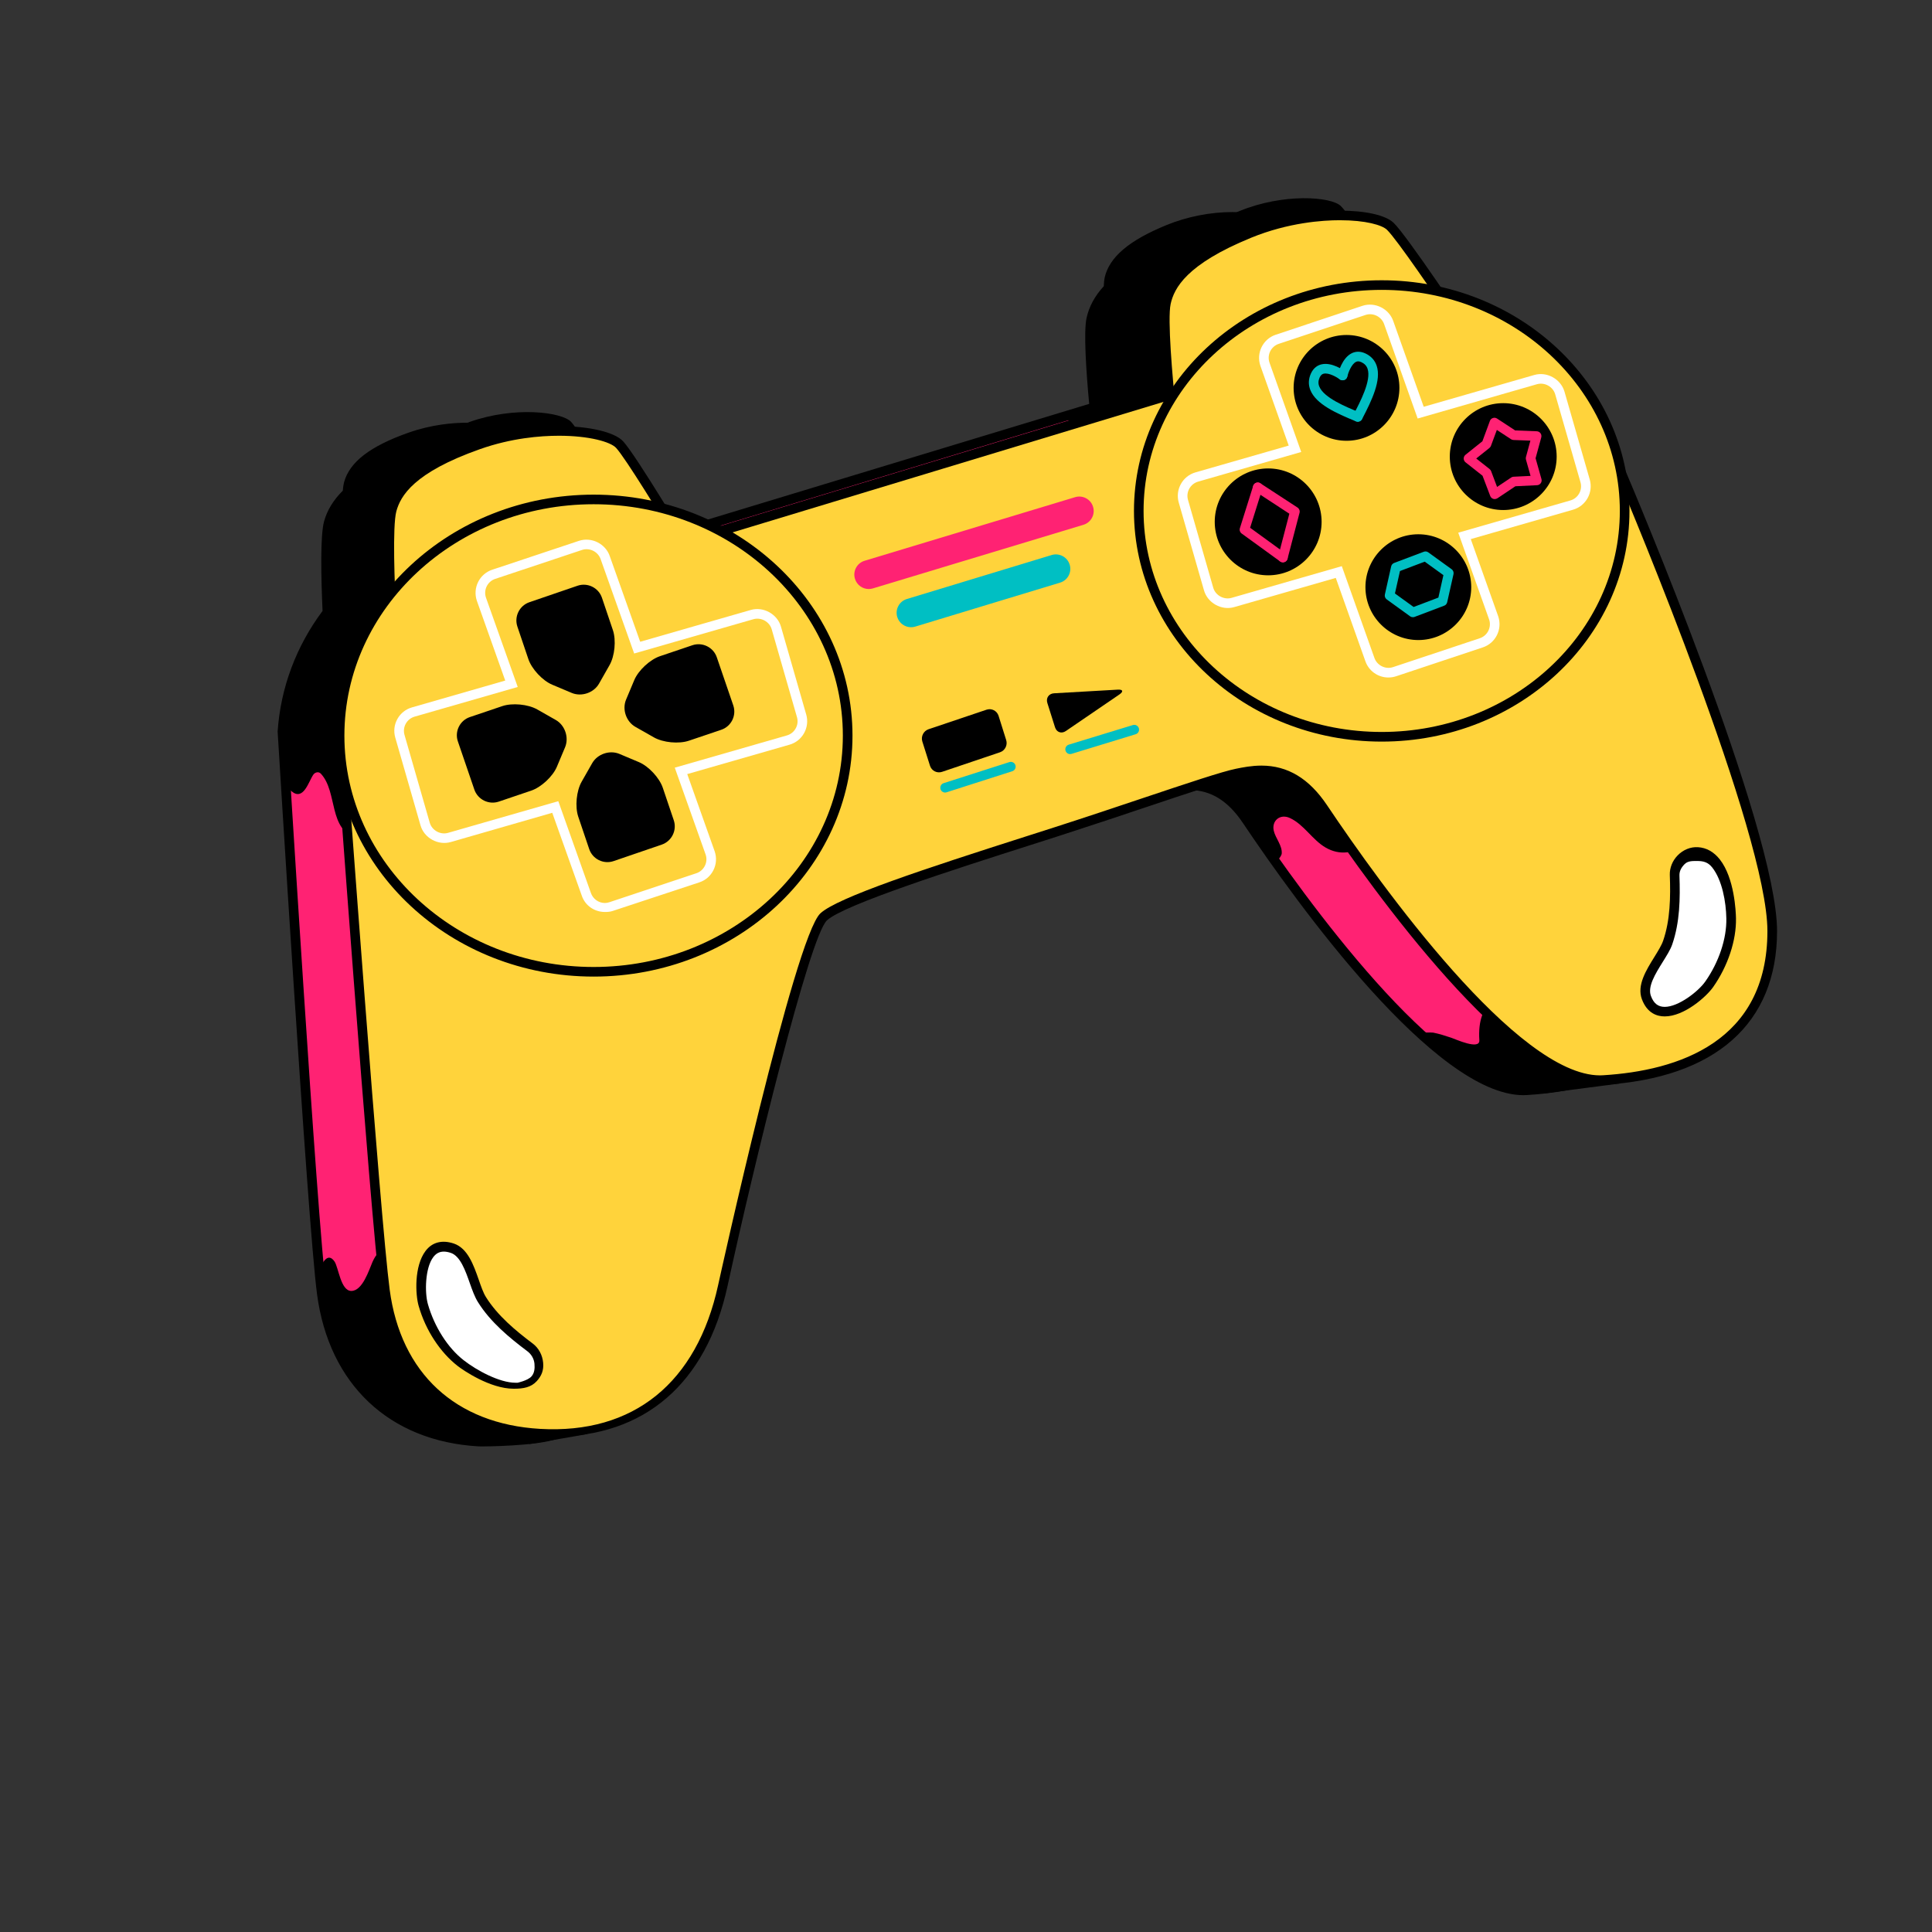 <?xml version="1.0" encoding="UTF-8"?> <svg xmlns="http://www.w3.org/2000/svg" xmlns:xlink="http://www.w3.org/1999/xlink" width="306" zoomAndPan="magnify" viewBox="0 0 229.5 229.5" height="306" preserveAspectRatio="xMidYMid meet" version="1.0"><rect x="0" y="0" width="229.5" height="229.5" fill="#333333" stroke="none"/><defs><clipPath id="b69d24fe9b"><path d="M 33 25 L 202 25 L 202 171.824 L 33 171.824 Z M 33 25 " clip-rule="nonzero"></path></clipPath><clipPath id="bfb6b693f8"><path d="M 32.984 25 L 203 25 L 203 171.824 L 32.984 171.824 Z M 32.984 25 " clip-rule="nonzero"></path></clipPath><clipPath id="7a36f9bfe5"><path d="M 37 148 L 70 148 L 70 171.824 L 37 171.824 Z M 37 148 " clip-rule="nonzero"></path></clipPath><clipPath id="d31a967c03"><path d="M 62 166 L 70 166 L 70 171.824 L 62 171.824 Z M 62 166 " clip-rule="nonzero"></path></clipPath><clipPath id="fce5841057"><path d="M 39 46 L 211.098 46 L 211.098 171 L 39 171 Z M 39 46 " clip-rule="nonzero"></path></clipPath></defs><g clip-path="url(#b69d24fe9b)"><path fill="#ff2273" d="M 183.973 57.727 L 183.852 57.445 L 183.336 57.355 C 181.281 47.395 173.219 39.422 162.789 36.828 C 160.578 33.586 157.777 29.578 156.832 28.656 C 155.977 27.816 153.855 27.297 151.113 27.23 C 150.926 26.992 150.758 26.793 150.645 26.684 C 149.508 25.574 143.961 25.148 138.789 27.262 C 133.617 29.379 132.164 31.391 131.777 33.109 C 131.723 33.367 131.691 33.762 131.684 34.227 C 130.598 35.371 129.918 36.582 129.629 37.883 C 129.246 39.613 129.684 45.113 129.992 48.391 L 77.797 64.207 L 77.453 64.383 C 75.715 63.5 73.871 62.773 71.941 62.223 C 69.938 58.965 67.52 55.133 66.664 54.211 C 65.848 53.328 63.715 52.707 61.023 52.508 C 60.844 52.262 60.688 52.055 60.578 51.938 C 59.5 50.773 53.98 50.078 48.711 51.938 C 43.438 53.797 41.887 55.734 41.422 57.438 C 41.352 57.688 41.305 58.082 41.273 58.547 C 40.133 59.633 39.395 60.809 39.043 62.098 C 38.57 63.832 38.746 69.484 38.898 72.75 C 35.836 76.793 33.906 81.633 33.551 86.871 C 33.551 86.871 37.074 144.938 38.227 153.656 C 39.598 164.023 46.391 170.637 56.863 171.242 C 57.41 171.277 63.77 171.207 66.043 170.348 C 72.574 167.883 77.031 162.02 78.879 153.523 C 81.926 139.5 88.469 112.301 90.508 110.402 C 92.496 108.559 105.668 104.285 114.387 101.5 L 117.547 100.453 C 121.086 99.316 124.625 98.117 127.789 97.055 C 132.773 95.387 137.078 93.938 138.586 93.633 C 139.355 93.48 140.312 93.285 141.348 93.285 C 144.016 93.285 146.223 94.629 148.086 97.402 C 154.566 107.062 170.75 129.523 180.957 129.523 C 181.098 129.523 181.238 129.52 181.379 129.512 C 194.469 128.715 201.68 122.324 201.68 111.516 C 201.68 99.41 184.695 59.422 183.973 57.727 Z M 183.973 57.727 " fill-opacity="1" fill-rule="nonzero"></path></g><g clip-path="url(#bfb6b693f8)"><path fill="#000000" d="M 57.254 171.82 C 57.047 171.82 56.898 171.82 56.832 171.812 C 46.242 171.199 39.078 164.441 37.66 153.73 C 36.52 145.09 33.016 87.484 32.98 86.906 C 33.328 81.711 35.176 76.781 38.316 72.57 C 38.141 68.613 38.031 63.637 38.492 61.949 C 38.852 60.629 39.598 59.402 40.719 58.289 C 40.754 57.855 40.805 57.523 40.871 57.285 C 41.531 54.879 43.961 53.008 48.52 51.398 C 51.285 50.422 53.828 50.215 55.473 50.215 C 58.121 50.215 60.238 50.727 60.996 51.547 C 61.086 51.641 61.199 51.785 61.328 51.957 C 64.113 52.195 66.203 52.871 67.082 53.824 C 67.793 54.59 69.555 57.254 72.312 61.734 C 74.086 62.254 75.812 62.93 77.453 63.742 L 77.539 63.699 L 129.383 47.977 C 129.027 44.129 128.707 39.414 129.074 37.762 C 129.375 36.406 130.043 35.172 131.117 33.996 C 131.133 33.562 131.168 33.23 131.219 32.988 C 131.766 30.551 134.102 28.562 138.574 26.734 C 141.004 25.738 143.781 25.191 146.391 25.191 C 148.609 25.191 150.352 25.594 151.043 26.273 C 151.137 26.363 151.258 26.5 151.395 26.668 C 153.145 26.727 155.988 27.027 157.234 28.25 C 158.008 29.004 159.992 31.719 163.137 36.324 C 173.562 38.996 181.625 47.012 183.812 56.859 L 184.254 56.938 L 184.496 57.5 C 185.223 59.203 202.254 99.301 202.254 111.512 C 202.254 122.668 194.852 129.262 181.414 130.078 C 181.266 130.09 181.113 130.094 180.957 130.094 C 170.473 130.094 154.145 107.453 147.613 97.719 C 145.863 95.121 143.816 93.855 141.348 93.855 C 140.383 93.855 139.465 94.039 138.727 94.188 C 137.285 94.477 133.25 95.828 128.574 97.395 L 125.938 98.281 C 123.32 99.156 120.523 100.098 117.723 100.996 L 114.566 102.043 C 108.082 104.113 92.906 108.957 90.898 110.82 C 89.164 112.434 83.023 137.168 79.441 153.645 C 77.543 162.379 72.98 168.34 66.25 170.883 C 63.785 171.812 57.32 171.82 57.254 171.82 Z M 55.473 51.359 C 53.918 51.359 51.512 51.551 48.902 52.477 C 43.414 54.41 42.32 56.32 41.973 57.586 C 41.934 57.727 41.883 58.012 41.844 58.586 L 41.828 58.805 L 41.668 58.961 C 40.598 59.98 39.918 61.059 39.594 62.25 C 39.266 63.461 39.219 67.277 39.469 72.723 L 39.48 72.93 L 39.355 73.094 C 36.27 77.164 34.461 81.941 34.121 86.91 C 34.156 87.418 37.66 144.98 38.793 153.582 C 40.152 163.855 46.75 170.086 56.898 170.676 C 56.953 170.68 57.078 170.68 57.254 170.68 C 58.887 170.68 63.973 170.523 65.844 169.812 C 72.195 167.414 76.512 161.738 78.32 153.402 C 80.191 144.812 87.664 112.266 90.121 109.988 C 92.051 108.195 102.84 104.59 114.211 100.957 L 117.371 99.91 C 120.168 99.012 122.961 98.074 125.57 97.195 L 128.211 96.312 C 132.922 94.734 136.988 93.371 138.473 93.07 C 139.289 92.91 140.27 92.715 141.348 92.715 C 144.223 92.715 146.582 94.145 148.559 97.086 C 154.992 106.664 171.02 128.953 180.957 128.953 C 181.086 128.953 181.215 128.949 181.344 128.941 C 194.09 128.164 201.109 121.977 201.109 111.512 C 201.109 99.543 184.199 59.719 183.449 57.953 L 182.855 57.848 L 182.777 57.469 C 180.785 47.812 172.883 39.926 162.648 37.383 L 162.438 37.328 L 162.316 37.148 C 159.23 32.629 157.141 29.758 156.43 29.066 C 155.859 28.504 154.156 27.875 151.102 27.801 L 150.832 27.793 L 150.668 27.586 C 150.496 27.371 150.348 27.191 150.242 27.09 C 149.871 26.727 148.504 26.336 146.387 26.336 C 144.961 26.336 142.105 26.523 139.004 27.793 C 133.625 29.992 132.621 31.953 132.332 33.234 C 132.305 33.375 132.266 33.664 132.254 34.238 L 132.25 34.461 L 132.094 34.621 C 131.078 35.691 130.453 36.801 130.188 38.008 C 129.914 39.219 130.055 42.984 130.562 48.336 L 130.605 48.801 L 77.965 64.754 L 77.457 65.027 L 77.195 64.895 C 75.477 64.02 73.656 63.305 71.785 62.773 L 71.57 62.711 L 71.457 62.523 C 68.746 58.117 66.895 55.305 66.246 54.598 C 65.551 53.852 63.535 53.266 60.98 53.078 L 60.719 53.059 L 60.562 52.844 C 60.398 52.617 60.258 52.43 60.156 52.324 C 59.727 51.855 57.938 51.359 55.473 51.359 Z M 55.473 51.359 " fill-opacity="1" fill-rule="nonzero"></path></g><path fill="#000000" d="M 148.086 97.402 C 149 98.762 150.109 100.383 151.363 102.152 C 151.652 102.559 152.234 101.652 152.254 101.406 C 152.34 100.445 151.516 99.582 151.309 98.684 C 151.039 97.5 152.055 96.625 153.227 97.172 C 154.91 97.953 155.879 99.754 157.461 100.676 C 159.129 101.645 160.852 101.375 162.398 100.27 C 164.562 98.723 165.422 96.262 164.773 93.676 C 163.652 89.207 160.492 86.082 156.418 84.094 C 147.742 79.859 137.129 79.859 131.168 88.367 C 129.23 91.129 127.793 94.199 126.73 97.406 C 127.082 97.289 127.445 97.168 127.789 97.055 C 132.773 95.383 137.078 93.934 138.59 93.629 C 139.355 93.477 140.316 93.281 141.352 93.281 C 144.02 93.285 146.223 94.629 148.086 97.402 Z M 148.086 97.402 " fill-opacity="1" fill-rule="nonzero"></path><path fill="#000000" d="M 191.844 121.637 C 187.426 118.852 175.098 114 175.73 123.566 C 175.812 124.785 172.887 123.438 172.406 123.277 C 171.695 123.039 170.984 122.809 170.25 122.664 C 170.027 122.621 168.613 122.684 168.543 122.617 C 172.965 126.695 177.336 129.523 180.957 129.523 C 181.102 129.523 181.242 129.52 181.379 129.512 C 187.434 129.141 192.215 127.562 195.621 124.918 C 194.477 123.648 193.23 122.508 191.844 121.637 Z M 191.844 121.637 " fill-opacity="1" fill-rule="nonzero"></path><path fill="#000000" d="M 192.488 128.699 L 183.176 129.91 L 188.059 120.848 Z M 192.488 128.699 " fill-opacity="1" fill-rule="nonzero"></path><path fill="#000000" d="M 126.309 49.508 C 129.875 52.031 134.195 53.574 138.492 54.172 C 146.078 55.223 152.395 53.367 157.699 47.746 C 160.578 44.695 163.477 41.441 165.035 37.488 C 164.297 37.242 163.551 37.016 162.789 36.828 C 160.578 33.586 157.777 29.578 156.832 28.656 C 155.977 27.816 153.855 27.297 151.113 27.23 C 150.926 26.992 150.758 26.797 150.645 26.684 C 149.508 25.574 143.961 25.148 138.789 27.262 C 133.617 29.379 132.164 31.391 131.777 33.109 C 131.723 33.367 131.691 33.762 131.684 34.227 C 130.598 35.371 129.918 36.582 129.629 37.883 C 129.246 39.613 129.684 45.113 129.992 48.391 Z M 126.309 49.508 " fill-opacity="1" fill-rule="nonzero"></path><g clip-path="url(#7a36f9bfe5)"><path fill="#000000" d="M 69.078 167.543 C 64.352 162.227 59.203 156.105 53.109 152.316 C 51.492 151.309 49.789 150.41 48.223 149.324 C 46.5 148.133 45.184 147.77 44.242 149.918 C 43.84 150.832 43.078 153.348 41.734 153.348 C 40.461 153.348 40.219 150.539 39.727 149.84 C 39.023 148.844 38.402 149.676 37.93 150.895 C 38.043 152.062 38.141 153.004 38.227 153.656 C 39.598 164.023 46.391 170.641 56.863 171.246 C 57.41 171.277 63.953 171.164 66.293 170.238 C 67.539 169.742 68.707 169.121 69.801 168.383 C 69.555 168.105 69.324 167.82 69.078 167.543 Z M 69.078 167.543 " fill-opacity="1" fill-rule="nonzero"></path></g><g clip-path="url(#d31a967c03)"><path fill="#000000" d="M 62.824 171.539 C 64.309 171.32 69.801 170.34 69.801 170.34 L 63.965 166.344 Z M 62.824 171.539 " fill-opacity="1" fill-rule="nonzero"></path></g><path fill="#000000" d="M 33.922 92.941 C 34.094 93.363 34.32 93.73 34.637 93.996 C 36.055 95.188 36.664 92.816 37.219 92.02 C 37.422 91.73 37.852 91.617 38.117 91.906 C 40.156 94.094 38.953 98.645 42.457 99.559 C 47.371 100.844 50.598 97 52.074 92.801 C 54.367 86.27 55.508 79.449 58.672 73.219 C 61.5 67.652 65.363 62.938 69.727 58.676 C 68.41 56.602 67.215 54.805 66.664 54.211 C 65.848 53.328 63.715 52.707 61.023 52.508 C 60.844 52.262 60.688 52.055 60.578 51.938 C 59.5 50.773 53.98 50.078 48.711 51.938 C 43.438 53.797 41.887 55.734 41.422 57.438 C 41.352 57.688 41.305 58.082 41.273 58.547 C 40.133 59.633 39.395 60.809 39.043 62.098 C 38.57 63.832 38.746 69.484 38.898 72.75 C 35.836 76.793 33.906 81.633 33.551 86.871 C 33.551 86.871 33.691 89.18 33.922 92.941 Z M 33.922 92.941 " fill-opacity="1" fill-rule="nonzero"></path><path fill="#000000" d="M 140.586 40.363 C 140.586 40.363 139.738 32.75 140.125 31.004 C 140.516 29.258 141.992 27.215 147.246 25.066 C 152.496 22.922 158.129 23.352 159.277 24.477 C 160.43 25.605 165.699 33.539 165.699 33.539 Z M 140.586 40.363 " fill-opacity="1" fill-rule="nonzero"></path><path fill="#ffd33b" d="M 139.141 49 C 139.141 49 137.965 38.406 138.504 35.977 C 139.043 33.543 141.098 30.699 148.41 27.711 C 155.723 24.719 163.562 25.324 165.164 26.891 C 166.766 28.457 174.105 39.504 174.105 39.504 Z M 139.141 49 " fill-opacity="1" fill-rule="nonzero"></path><path fill="#000000" d="M 138.648 49.727 L 138.574 49.062 C 138.523 48.629 137.391 38.348 137.945 35.852 C 138.691 32.488 141.945 29.734 148.195 27.184 C 152.797 25.301 157.031 25.02 159.148 25.02 C 162.23 25.02 164.629 25.566 165.562 26.484 C 167.188 28.074 174.281 38.734 174.578 39.188 L 175.016 39.848 Z M 159.148 26.16 C 157.117 26.16 153.047 26.434 148.629 28.238 C 140.918 31.391 139.477 34.234 139.062 36.098 C 138.664 37.887 139.289 44.957 139.637 48.273 L 173.188 39.16 C 170.551 35.211 165.93 28.438 164.762 27.301 C 164.184 26.734 162.227 26.16 159.148 26.16 Z M 159.148 26.16 " fill-opacity="1" fill-rule="nonzero"></path><path fill="#000000" d="M 48.395 65.066 C 48.395 65.066 47.922 57.426 48.395 55.699 C 48.867 53.973 50.445 52.004 55.797 50.117 C 61.145 48.227 66.75 48.938 67.844 50.117 C 68.938 51.297 73.816 59.48 73.816 59.48 Z M 48.395 65.066 " fill-opacity="1" fill-rule="nonzero"></path><path fill="#ffd33b" d="M 46.531 73.625 C 46.531 73.625 45.875 62.988 46.531 60.582 C 47.191 58.18 49.383 55.441 56.832 52.812 C 64.281 50.184 72.082 51.172 73.602 52.812 C 75.125 54.457 81.918 65.848 81.918 65.848 Z M 46.531 73.625 " fill-opacity="1" fill-rule="nonzero"></path><path fill="#000000" d="M 46.004 74.328 L 45.961 73.66 C 45.938 73.223 45.309 62.898 45.98 60.434 C 46.891 57.113 50.277 54.52 56.641 52.273 C 60.52 50.906 64.082 50.621 66.391 50.621 C 70.012 50.621 73.008 51.328 74.023 52.426 C 75.57 54.094 82.129 65.09 82.41 65.555 L 82.812 66.238 Z M 66.391 51.762 C 64.172 51.762 60.746 52.039 57.02 53.352 C 49.164 56.125 47.586 58.895 47.082 60.734 C 46.602 62.504 46.879 69.594 47.062 72.922 L 81.02 65.461 C 78.578 61.387 74.289 54.398 73.184 53.203 C 72.52 52.484 69.977 51.762 66.391 51.762 Z M 66.391 51.762 " fill-opacity="1" fill-rule="nonzero"></path><path fill="#ffd33b" d="M 40.336 86.25 C 40.336 86.25 44.539 144.328 45.723 153.27 C 46.902 162.207 52.469 169.629 64.105 170.301 C 75.746 170.977 83.336 164.398 85.867 152.762 C 88.395 141.125 95.48 111.105 97.84 108.91 C 100.203 106.719 116.059 101.828 125.504 98.793 C 134.953 95.758 144.395 92.383 146.926 91.879 C 149.457 91.371 153.551 90.586 157.156 95.953 C 160.758 101.324 179.484 128.965 190.445 128.301 C 201.41 127.633 210.52 122.91 210.52 110.598 C 210.52 98.285 192.586 56.219 192.586 56.219 L 139.461 46.762 L 85.586 63.078 Z M 40.336 86.25 " fill-opacity="1" fill-rule="nonzero"></path><g clip-path="url(#fce5841057)"><path fill="#000000" d="M 65.719 170.664 C 65.719 170.664 65.719 170.664 65.715 170.664 C 65.18 170.664 64.629 170.773 64.074 170.742 C 53.441 170.129 46.543 163.801 45.156 153.277 C 43.984 144.426 39.809 86.84 39.766 86.258 L 85.328 62.551 L 139.43 46.164 L 192.992 55.703 L 193.113 55.988 C 193.848 57.711 211.094 98.312 211.094 110.598 C 211.094 121.57 203.773 128.059 190.484 128.867 C 190.34 128.879 190.199 128.883 190.055 128.883 C 179.691 128.883 163.266 106.078 156.68 96.273 C 154.789 93.457 152.555 92.086 149.844 92.086 C 148.793 92.086 147.82 92.281 147.039 92.438 C 145.508 92.742 141.137 94.207 136.078 95.902 C 132.863 96.98 129.273 98.18 125.684 99.336 L 122.473 100.363 C 113.621 103.188 100.246 107.457 98.23 109.332 C 96.16 111.254 89.52 138.52 86.426 152.754 C 83.895 164.387 76.543 170.664 65.719 170.664 Z M 40.934 86.586 C 41.301 91.613 45.172 144.75 46.289 153.195 C 47.598 163.121 54.105 169.148 64.141 169.734 C 75.258 170.379 82.785 164.25 85.309 152.641 C 85.398 152.23 94.398 111.332 97.453 108.496 C 99.492 106.602 109.832 103.203 122.125 99.277 L 125.332 98.25 C 128.918 97.098 132.508 95.895 135.715 94.82 C 141.02 93.043 145.211 91.641 146.816 91.32 C 147.602 91.16 148.68 90.945 149.844 90.945 C 152.965 90.945 155.508 92.48 157.629 95.637 C 164.109 105.289 180.238 127.742 190.055 127.742 C 190.176 127.742 190.293 127.738 190.414 127.73 C 199.324 127.188 209.949 123.777 209.949 110.598 C 209.949 99.07 193.75 60.438 192.184 56.727 L 139.496 47.348 L 85.75 63.625 Z M 40.934 86.586 " fill-opacity="1" fill-rule="nonzero"></path></g><path fill="#ffd33b" d="M 192.992 60.691 C 192.992 75.508 180.07 87.52 164.129 87.52 C 148.191 87.52 135.27 75.508 135.27 60.691 C 135.27 45.875 148.191 33.863 164.129 33.863 C 180.07 33.863 192.992 45.875 192.992 60.691 Z M 192.992 60.691 " fill-opacity="1" fill-rule="nonzero"></path><path fill="#000000" d="M 164.129 88.094 C 147.902 88.094 134.703 75.801 134.703 60.691 C 134.703 45.582 147.902 33.293 164.129 33.293 C 180.359 33.293 193.562 45.582 193.562 60.691 C 193.562 75.801 180.359 88.094 164.129 88.094 Z M 164.129 34.434 C 148.535 34.434 135.844 46.215 135.844 60.691 C 135.844 75.172 148.535 86.949 164.129 86.949 C 179.73 86.949 192.418 75.172 192.418 60.691 C 192.418 46.215 179.73 34.434 164.129 34.434 Z M 164.129 34.434 " fill-opacity="1" fill-rule="nonzero"></path><path fill="#ffd33b" d="M 100.695 87.383 C 100.695 102.879 87.184 115.438 70.516 115.438 C 53.848 115.438 40.336 102.879 40.336 87.383 C 40.336 71.887 53.848 59.328 70.516 59.328 C 87.184 59.328 100.695 71.887 100.695 87.383 Z M 100.695 87.383 " fill-opacity="1" fill-rule="nonzero"></path><path fill="#000000" d="M 70.516 116.008 C 53.559 116.008 39.766 103.168 39.766 87.383 C 39.766 71.598 53.559 58.758 70.516 58.758 C 87.473 58.758 101.266 71.598 101.266 87.383 C 101.266 103.168 87.469 116.008 70.516 116.008 Z M 70.516 59.898 C 54.191 59.898 40.91 72.227 40.91 87.383 C 40.91 102.539 54.191 114.867 70.516 114.867 C 86.84 114.867 100.121 102.539 100.121 87.383 C 100.121 72.227 86.84 59.898 70.516 59.898 Z M 70.516 59.898 " fill-opacity="1" fill-rule="nonzero"></path><path fill="#ffffff" d="M 71.855 108.332 L 71.852 108.332 C 70.605 108.332 69.5 107.57 69.105 106.383 L 65.602 96.551 L 53.539 100.027 C 52.035 100.453 50.383 99.543 49.953 98.047 L 46.953 87.613 C 46.738 86.871 46.828 86.086 47.203 85.41 C 47.578 84.734 48.191 84.242 48.938 84.031 L 60.016 80.844 L 56.641 71.352 C 56.133 69.824 56.957 68.18 58.473 67.676 L 68.773 64.246 C 70.27 63.75 71.949 64.598 72.441 66.082 L 76.047 76.234 L 89.184 72.457 C 90.684 72.023 92.34 72.945 92.77 74.441 L 95.77 84.875 C 95.984 85.621 95.895 86.402 95.52 87.082 C 95.145 87.758 94.527 88.25 93.785 88.461 L 81.637 91.953 L 84.902 101.145 C 85.148 101.891 85.094 102.676 84.746 103.367 C 84.402 104.059 83.805 104.574 83.07 104.816 L 72.77 108.215 C 72.473 108.316 72.164 108.332 71.855 108.332 Z M 66.32 95.172 L 70.184 106.051 C 70.426 106.777 71.098 107.266 71.852 107.266 L 71.855 107.266 C 72.039 107.266 72.227 107.23 72.406 107.168 L 82.711 103.734 C 83.156 103.59 83.516 103.273 83.727 102.855 C 83.938 102.438 83.973 101.961 83.824 101.516 L 80.156 91.191 L 93.469 87.363 C 93.922 87.234 94.293 86.938 94.52 86.527 C 94.75 86.117 94.801 85.641 94.672 85.191 L 91.672 74.758 C 91.414 73.852 90.418 73.297 89.5 73.555 L 75.332 77.629 L 71.359 66.449 C 71.059 65.539 70.039 65.023 69.137 65.328 L 58.836 68.762 C 57.914 69.066 57.418 70.062 57.723 70.98 L 61.5 81.605 L 49.254 85.129 C 48.805 85.258 48.43 85.555 48.203 85.965 C 47.977 86.375 47.922 86.848 48.051 87.301 L 51.051 97.734 C 51.312 98.637 52.309 99.199 53.223 98.934 Z M 66.32 95.172 " fill-opacity="1" fill-rule="nonzero"></path><path fill="#ffffff" d="M 164.926 80.48 C 163.676 80.48 162.57 79.684 162.176 78.5 L 158.676 68.648 L 146.609 72.117 C 145.105 72.551 143.453 71.629 143.023 70.133 L 140.023 59.699 C 139.582 58.164 140.473 56.555 142.008 56.113 L 153.086 52.93 L 149.715 43.438 C 149.207 41.91 150.031 40.266 151.543 39.762 L 161.844 36.328 C 163.344 35.832 165.02 36.684 165.512 38.164 L 169.121 48.32 L 182.258 44.543 C 183.762 44.109 185.41 45.031 185.844 46.527 L 188.844 56.961 C 189.285 58.496 188.395 60.105 186.859 60.547 L 174.711 64.039 L 177.977 73.227 C 178.484 74.754 177.66 76.398 176.145 76.902 L 165.844 80.332 C 165.547 80.43 165.234 80.48 164.926 80.48 Z M 159.391 67.254 L 163.254 78.125 C 163.559 79.039 164.574 79.551 165.48 79.246 L 175.781 75.816 C 176.699 75.512 177.199 74.516 176.895 73.598 L 173.223 63.277 L 186.543 59.449 C 187.473 59.18 188.012 58.207 187.742 57.277 L 184.742 46.844 C 184.48 45.934 183.488 45.379 182.57 45.641 L 168.402 49.715 L 164.43 38.535 C 164.129 37.625 163.117 37.109 162.207 37.414 L 151.906 40.844 C 150.988 41.148 150.488 42.145 150.797 43.066 L 154.57 53.691 L 142.324 57.211 C 141.395 57.48 140.855 58.453 141.121 59.383 L 144.121 69.82 C 144.383 70.723 145.379 71.281 146.297 71.02 Z M 159.391 67.254 " fill-opacity="1" fill-rule="nonzero"></path><path fill="#000000" d="M 156.422 61.992 C 156.422 62.371 156.383 62.75 156.309 63.121 C 156.238 63.492 156.125 63.855 155.98 64.203 C 155.836 64.555 155.66 64.887 155.449 65.203 C 155.238 65.52 154.996 65.809 154.73 66.078 C 154.461 66.348 154.168 66.586 153.855 66.797 C 153.539 67.008 153.207 67.184 152.855 67.328 C 152.504 67.477 152.145 67.586 151.773 67.66 C 151.398 67.734 151.023 67.77 150.645 67.77 C 150.266 67.77 149.891 67.734 149.52 67.66 C 149.145 67.586 148.785 67.477 148.434 67.328 C 148.082 67.184 147.75 67.008 147.434 66.797 C 147.121 66.586 146.828 66.348 146.559 66.078 C 146.293 65.809 146.051 65.52 145.84 65.203 C 145.629 64.887 145.453 64.555 145.309 64.203 C 145.164 63.855 145.051 63.492 144.98 63.121 C 144.906 62.75 144.867 62.371 144.867 61.992 C 144.867 61.613 144.906 61.238 144.98 60.867 C 145.051 60.496 145.164 60.133 145.309 59.781 C 145.453 59.434 145.629 59.102 145.84 58.785 C 146.051 58.469 146.293 58.176 146.559 57.91 C 146.828 57.641 147.121 57.402 147.434 57.191 C 147.75 56.98 148.082 56.801 148.434 56.656 C 148.785 56.512 149.145 56.402 149.52 56.328 C 149.891 56.254 150.266 56.219 150.645 56.219 C 151.023 56.219 151.398 56.254 151.773 56.328 C 152.145 56.402 152.504 56.512 152.855 56.656 C 153.207 56.801 153.539 56.98 153.855 57.191 C 154.168 57.402 154.461 57.641 154.73 57.91 C 154.996 58.176 155.238 58.469 155.449 58.785 C 155.66 59.102 155.836 59.434 155.98 59.781 C 156.125 60.133 156.238 60.496 156.309 60.867 C 156.383 61.238 156.422 61.613 156.422 61.992 Z M 156.422 61.992 " fill-opacity="1" fill-rule="nonzero"></path><path fill="#000000" d="M 150.645 68.34 C 147.145 68.34 144.297 65.492 144.297 61.992 C 144.297 58.492 147.145 55.645 150.645 55.645 C 154.145 55.645 156.992 58.492 156.992 61.992 C 156.992 65.492 154.145 68.34 150.645 68.34 Z M 150.645 56.789 C 147.773 56.789 145.438 59.125 145.438 61.992 C 145.438 64.863 147.773 67.199 150.645 67.199 C 153.516 67.199 155.848 64.863 155.848 61.992 C 155.848 59.125 153.516 56.789 150.645 56.789 Z M 150.645 56.789 " fill-opacity="1" fill-rule="nonzero"></path><path fill="#000000" d="M 165.664 46.074 C 165.664 46.449 165.629 46.82 165.555 47.188 C 165.48 47.559 165.375 47.914 165.23 48.262 C 165.086 48.605 164.91 48.938 164.703 49.25 C 164.492 49.559 164.258 49.848 163.992 50.113 C 163.727 50.379 163.438 50.617 163.125 50.824 C 162.812 51.031 162.484 51.207 162.137 51.352 C 161.793 51.496 161.434 51.602 161.066 51.676 C 160.699 51.75 160.328 51.785 159.953 51.785 C 159.578 51.785 159.207 51.75 158.84 51.676 C 158.469 51.602 158.113 51.496 157.766 51.352 C 157.422 51.207 157.09 51.031 156.777 50.824 C 156.469 50.617 156.18 50.379 155.914 50.113 C 155.648 49.848 155.41 49.559 155.203 49.25 C 154.996 48.938 154.82 48.605 154.676 48.262 C 154.531 47.914 154.422 47.559 154.352 47.188 C 154.277 46.82 154.242 46.449 154.242 46.074 C 154.242 45.699 154.277 45.328 154.352 44.961 C 154.422 44.594 154.531 44.234 154.676 43.891 C 154.82 43.543 154.996 43.215 155.203 42.902 C 155.41 42.59 155.648 42.301 155.914 42.035 C 156.18 41.77 156.469 41.535 156.777 41.328 C 157.09 41.117 157.422 40.941 157.766 40.797 C 158.113 40.656 158.469 40.547 158.84 40.473 C 159.207 40.398 159.578 40.363 159.953 40.363 C 160.328 40.363 160.699 40.398 161.066 40.473 C 161.434 40.547 161.793 40.656 162.137 40.797 C 162.484 40.941 162.812 41.117 163.125 41.328 C 163.438 41.535 163.727 41.77 163.992 42.035 C 164.258 42.301 164.492 42.59 164.703 42.902 C 164.91 43.215 165.086 43.543 165.23 43.891 C 165.375 44.234 165.48 44.594 165.555 44.961 C 165.629 45.328 165.664 45.699 165.664 46.074 Z M 165.664 46.074 " fill-opacity="1" fill-rule="nonzero"></path><path fill="#000000" d="M 159.953 52.359 C 156.488 52.359 153.668 49.539 153.668 46.074 C 153.668 42.609 156.488 39.793 159.953 39.793 C 163.418 39.793 166.234 42.609 166.234 46.074 C 166.234 49.539 163.418 52.359 159.953 52.359 Z M 159.953 40.934 C 157.117 40.934 154.812 43.242 154.812 46.074 C 154.812 48.91 157.117 51.215 159.953 51.215 C 162.785 51.215 165.094 48.91 165.094 46.074 C 165.094 43.242 162.785 40.934 159.953 40.934 Z M 159.953 40.934 " fill-opacity="1" fill-rule="nonzero"></path><path fill="#000000" d="M 184.344 54.238 C 184.344 57.43 181.758 60.016 178.566 60.016 C 175.375 60.016 172.789 57.43 172.789 54.238 C 172.789 51.047 175.375 48.461 178.566 48.461 C 181.758 48.461 184.344 51.047 184.344 54.238 Z M 184.344 54.238 " fill-opacity="1" fill-rule="nonzero"></path><path fill="#000000" d="M 178.566 60.586 C 175.066 60.586 172.219 57.738 172.219 54.238 C 172.219 50.738 175.066 47.891 178.566 47.891 C 182.066 47.891 184.914 50.738 184.914 54.238 C 184.914 57.738 182.066 60.586 178.566 60.586 Z M 178.566 49.031 C 175.695 49.031 173.363 51.367 173.363 54.238 C 173.363 57.109 175.695 59.445 178.566 59.445 C 181.438 59.445 183.773 57.109 183.773 54.238 C 183.773 51.367 181.438 49.031 178.566 49.031 Z M 178.566 49.031 " fill-opacity="1" fill-rule="nonzero"></path><path fill="#ff2273" d="M 177.555 59.285 C 177.5 59.285 177.438 59.277 177.383 59.258 C 177.215 59.207 177.086 59.082 177.023 58.918 L 176.109 56.512 L 174.09 54.918 C 173.953 54.812 173.875 54.645 173.871 54.473 C 173.871 54.297 173.949 54.133 174.086 54.023 L 176.094 52.414 L 176.984 50 C 177.043 49.836 177.176 49.711 177.34 49.656 C 177.504 49.598 177.688 49.625 177.832 49.719 L 179.984 51.129 L 182.559 51.23 C 182.73 51.238 182.891 51.324 182.996 51.465 C 183.098 51.605 183.129 51.785 183.086 51.953 L 182.41 54.434 L 183.109 56.91 C 183.156 57.078 183.125 57.258 183.023 57.398 C 182.922 57.543 182.758 57.629 182.586 57.637 L 180.012 57.762 L 177.875 59.191 C 177.777 59.254 177.668 59.285 177.555 59.285 Z M 175.359 54.465 L 176.941 55.711 C 177.023 55.777 177.086 55.863 177.125 55.957 L 177.836 57.844 L 179.512 56.723 C 179.598 56.664 179.695 56.633 179.801 56.629 L 181.812 56.531 L 181.266 54.594 C 181.238 54.492 181.238 54.387 181.266 54.289 L 181.793 52.344 L 179.781 52.266 C 179.676 52.262 179.578 52.23 179.492 52.172 L 177.809 51.07 L 177.109 52.957 C 177.074 53.055 177.012 53.141 176.934 53.207 Z M 175.359 54.465 " fill-opacity="1" fill-rule="nonzero"></path><path fill="#000000" d="M 174.195 69.75 C 174.195 70.125 174.16 70.496 174.086 70.863 C 174.012 71.23 173.906 71.59 173.762 71.934 C 173.617 72.281 173.441 72.609 173.234 72.922 C 173.023 73.234 172.789 73.523 172.523 73.789 C 172.258 74.055 171.969 74.289 171.656 74.496 C 171.344 74.707 171.016 74.883 170.668 75.027 C 170.324 75.168 169.965 75.277 169.598 75.352 C 169.23 75.426 168.859 75.461 168.484 75.461 C 168.109 75.461 167.738 75.426 167.371 75.352 C 167 75.277 166.645 75.168 166.297 75.027 C 165.949 74.883 165.621 74.707 165.309 74.496 C 165 74.289 164.711 74.055 164.445 73.789 C 164.18 73.523 163.941 73.234 163.734 72.922 C 163.527 72.609 163.348 72.281 163.207 71.934 C 163.062 71.59 162.953 71.23 162.883 70.863 C 162.809 70.496 162.77 70.125 162.77 69.75 C 162.77 69.375 162.809 69.004 162.883 68.633 C 162.953 68.266 163.062 67.91 163.207 67.562 C 163.348 67.215 163.527 66.887 163.734 66.574 C 163.941 66.266 164.18 65.977 164.445 65.711 C 164.711 65.445 165 65.207 165.309 65 C 165.621 64.793 165.949 64.617 166.297 64.473 C 166.645 64.328 167 64.219 167.371 64.148 C 167.738 64.074 168.109 64.039 168.484 64.039 C 168.859 64.039 169.23 64.074 169.598 64.148 C 169.965 64.219 170.324 64.328 170.668 64.473 C 171.016 64.617 171.344 64.793 171.656 65 C 171.969 65.207 172.258 65.445 172.523 65.711 C 172.789 65.977 173.023 66.266 173.234 66.574 C 173.441 66.887 173.617 67.215 173.762 67.562 C 173.906 67.91 174.012 68.266 174.086 68.633 C 174.16 69.004 174.195 69.375 174.195 69.75 Z M 174.195 69.75 " fill-opacity="1" fill-rule="nonzero"></path><path fill="#000000" d="M 168.48 76.031 C 165.016 76.031 162.199 73.211 162.199 69.75 C 162.199 66.285 165.016 63.465 168.48 63.465 C 171.949 63.465 174.766 66.285 174.766 69.75 C 174.766 73.211 171.949 76.031 168.48 76.031 Z M 168.48 64.609 C 165.648 64.609 163.344 66.914 163.344 69.75 C 163.344 72.582 165.648 74.891 168.48 74.891 C 171.316 74.891 173.625 72.582 173.625 69.75 C 173.625 66.914 171.316 64.609 168.48 64.609 Z M 168.48 64.609 " fill-opacity="1" fill-rule="nonzero"></path><path fill="#ff2273" d="M 152.395 66.797 C 152.277 66.797 152.16 66.762 152.059 66.688 L 147.492 63.375 C 147.293 63.23 147.211 62.977 147.285 62.742 L 148.863 57.719 C 148.957 57.418 149.277 57.25 149.578 57.344 C 149.879 57.438 150.047 57.758 149.953 58.062 L 148.5 62.691 L 152.73 65.766 C 152.984 65.949 153.039 66.309 152.855 66.562 C 152.746 66.715 152.57 66.797 152.395 66.797 Z M 152.395 66.797 " fill-opacity="1" fill-rule="nonzero"></path><path fill="#ff2273" d="M 152.395 66.797 C 152.348 66.797 152.297 66.793 152.25 66.777 C 151.945 66.699 151.762 66.387 151.84 66.082 L 153.16 61.023 L 149.098 58.367 C 148.832 58.195 148.758 57.84 148.93 57.578 C 149.102 57.312 149.461 57.238 149.719 57.41 L 154.129 60.289 C 154.336 60.426 154.434 60.676 154.371 60.914 L 152.945 66.371 C 152.879 66.629 152.648 66.797 152.395 66.797 Z M 152.395 66.797 " fill-opacity="1" fill-rule="nonzero"></path><path fill="#000000" d="M 66.152 91.082 C 65.664 92.238 64.289 93.516 63.102 93.918 L 59.25 95.223 C 58.059 95.625 56.754 94.98 56.348 93.793 L 54.391 88.074 C 53.984 86.887 54.625 85.582 55.816 85.18 L 59.664 83.879 C 60.855 83.477 62.723 83.652 63.816 84.273 L 66.023 85.527 C 67.113 86.148 67.609 87.605 67.125 88.766 Z M 66.152 91.082 " fill-opacity="1" fill-rule="nonzero"></path><path fill="#000000" d="M 75.895 90.531 C 77.051 91.02 78.332 92.391 78.734 93.582 L 80.035 97.43 C 80.438 98.621 79.797 99.926 78.605 100.332 L 72.887 102.289 C 71.699 102.695 70.395 102.055 69.992 100.863 L 68.691 97.016 C 68.289 95.824 68.469 93.957 69.09 92.863 L 70.344 90.66 C 70.965 89.566 72.418 89.07 73.578 89.555 Z M 75.895 90.531 " fill-opacity="1" fill-rule="nonzero"></path><path fill="#000000" d="M 119.523 87.91 C 119.715 88.508 119.383 89.164 118.785 89.363 L 111.898 91.688 C 111.301 91.887 110.66 91.559 110.473 90.961 L 109.562 88.078 C 109.375 87.48 109.707 86.824 110.301 86.625 L 117.188 84.305 C 117.785 84.102 118.426 84.43 118.617 85.027 Z M 119.523 87.91 " fill-opacity="1" fill-rule="nonzero"></path><path fill="#000000" d="M 126.613 86.836 C 126.094 87.191 125.512 86.992 125.324 86.391 L 124.414 83.508 C 124.227 82.91 124.586 82.391 125.211 82.355 L 132.77 81.922 C 133.398 81.883 133.484 82.145 132.965 82.5 Z M 126.613 86.836 " fill-opacity="1" fill-rule="nonzero"></path><path fill="#000000" d="M 75.344 80.789 C 75.832 79.629 77.207 78.352 78.395 77.949 L 82.246 76.648 C 83.438 76.246 84.742 76.887 85.148 78.078 L 87.105 83.793 C 87.512 84.984 86.871 86.285 85.68 86.688 L 81.832 87.988 C 80.641 88.391 78.773 88.215 77.68 87.594 L 75.473 86.34 C 74.383 85.719 73.883 84.266 74.371 83.105 Z M 75.344 80.789 " fill-opacity="1" fill-rule="nonzero"></path><path fill="#000000" d="M 65.602 81.336 C 64.445 80.852 63.164 79.477 62.762 78.289 L 61.461 74.438 C 61.059 73.246 61.699 71.941 62.891 71.535 L 68.609 69.578 C 69.797 69.172 71.102 69.816 71.504 71.004 L 72.805 74.852 C 73.207 76.043 73.031 77.91 72.41 79.004 L 71.156 81.211 C 70.535 82.301 69.078 82.797 67.918 82.312 Z M 65.602 81.336 " fill-opacity="1" fill-rule="nonzero"></path><path fill="#00bfc3" d="M 112.266 94.145 C 112.027 94.145 111.801 93.992 111.723 93.75 C 111.629 93.449 111.793 93.125 112.094 93.031 L 119.902 90.527 C 120.203 90.434 120.523 90.594 120.621 90.895 C 120.715 91.195 120.551 91.52 120.25 91.613 L 112.441 94.117 C 112.383 94.137 112.324 94.145 112.266 94.145 Z M 112.266 94.145 " fill-opacity="1" fill-rule="nonzero"></path><path fill="#00bfc3" d="M 127.121 89.578 C 126.875 89.578 126.648 89.418 126.574 89.172 C 126.48 88.871 126.652 88.551 126.953 88.457 L 134.57 86.129 C 134.875 86.035 135.191 86.207 135.285 86.508 C 135.375 86.809 135.207 87.129 134.906 87.219 L 127.289 89.551 C 127.23 89.566 127.176 89.578 127.121 89.578 Z M 127.121 89.578 " fill-opacity="1" fill-rule="nonzero"></path><path fill="#00bfc3" d="M 161.289 50.094 C 161.219 50.094 161.145 50.078 161.074 50.051 C 158.695 49.082 156.32 48 155.656 46.336 C 155.398 45.695 155.422 45.031 155.723 44.367 C 156.047 43.652 156.562 43.387 156.941 43.289 C 158.203 42.965 159.664 44.023 159.828 44.145 C 160.082 44.332 160.133 44.688 159.945 44.941 C 159.758 45.195 159.402 45.246 159.148 45.059 C 158.844 44.836 157.848 44.23 157.223 44.395 C 157.098 44.43 156.91 44.512 156.762 44.836 C 156.59 45.219 156.574 45.562 156.715 45.91 C 157.254 47.262 159.914 48.344 161.504 48.992 C 161.797 49.109 161.938 49.445 161.816 49.734 C 161.727 49.957 161.516 50.094 161.289 50.094 Z M 161.289 50.094 " fill-opacity="1" fill-rule="nonzero"></path><path fill="#00bfc3" d="M 161.289 50.094 C 161.199 50.094 161.109 50.07 161.023 50.027 C 160.746 49.879 160.637 49.535 160.781 49.254 C 161.578 47.734 162.914 45.191 162.453 43.812 C 162.332 43.453 162.098 43.203 161.719 43.023 C 161.395 42.867 161.199 42.926 161.082 42.984 C 160.543 43.242 160.152 44.273 160.043 44.73 C 159.973 45.035 159.668 45.23 159.359 45.156 C 159.051 45.086 158.859 44.777 158.93 44.473 C 158.977 44.273 159.414 42.52 160.586 41.953 C 160.938 41.785 161.5 41.652 162.211 41.992 C 162.871 42.305 163.316 42.797 163.535 43.449 C 164.102 45.148 162.988 47.512 161.797 49.785 C 161.695 49.98 161.496 50.094 161.289 50.094 Z M 161.289 50.094 " fill-opacity="1" fill-rule="nonzero"></path><path fill="#00bfc3" d="M 167.832 73.316 C 167.715 73.316 167.598 73.281 167.5 73.207 L 164.73 71.203 C 164.543 71.07 164.457 70.84 164.508 70.617 L 165.254 67.281 C 165.297 67.094 165.43 66.941 165.609 66.871 L 169.129 65.543 C 169.309 65.473 169.508 65.5 169.664 65.613 L 172.438 67.617 C 172.621 67.75 172.707 67.98 172.66 68.203 L 171.91 71.539 C 171.867 71.727 171.734 71.883 171.555 71.949 L 168.035 73.281 C 167.969 73.305 167.902 73.316 167.832 73.316 Z M 165.703 70.5 L 167.922 72.102 L 170.863 70.988 L 171.461 68.32 L 169.242 66.719 L 166.301 67.832 Z M 165.703 70.5 " fill-opacity="1" fill-rule="nonzero"></path><path fill="#ff2273" d="M 103.195 69.969 C 102.461 69.969 101.781 69.492 101.559 68.75 C 101.281 67.844 101.797 66.887 102.703 66.613 L 127.711 59.059 C 128.609 58.785 129.574 59.297 129.844 60.203 C 130.121 61.109 129.605 62.066 128.699 62.34 L 103.695 69.895 C 103.527 69.945 103.359 69.969 103.195 69.969 Z M 103.195 69.969 " fill-opacity="1" fill-rule="nonzero"></path><path fill="#00bfc3" d="M 108.223 74.508 C 107.488 74.508 106.809 74.031 106.582 73.293 C 106.309 72.387 106.82 71.43 107.723 71.156 L 124.93 65.93 C 125.828 65.656 126.793 66.168 127.066 67.074 C 127.344 67.977 126.832 68.938 125.926 69.211 L 108.719 74.434 C 108.555 74.484 108.387 74.508 108.223 74.508 Z M 108.223 74.508 " fill-opacity="1" fill-rule="nonzero"></path><path fill="#ffffff" d="M 61.02 164.805 C 58.77 164.777 56.027 163.035 54.73 162.023 C 52.59 160.359 51.016 157.648 50.277 155.07 C 49.691 153.023 49.875 146.984 53.727 148.285 C 55.805 148.988 56.199 152.711 57.23 154.371 C 58.664 156.672 60.809 158.453 62.945 160.062 C 64.113 160.941 64.324 162.809 63.336 163.887 C 62.719 164.559 61.91 164.812 61.02 164.805 Z M 61.02 164.805 " fill-opacity="1" fill-rule="nonzero"></path><path fill="#000000" d="M 61.066 164.965 L 61.016 164.965 C 58.191 164.965 54.988 162.746 54.375 162.27 C 52.305 160.656 50.566 158.051 49.73 155.125 C 49.344 153.781 49.18 150.414 50.551 148.598 C 51.336 147.555 52.52 147.254 53.91 147.719 C 55.562 148.277 56.258 150.277 56.871 152.023 C 57.145 152.816 57.406 153.566 57.715 154.062 C 59.094 156.273 61.207 158.035 63.289 159.602 C 63.988 160.129 64.438 160.961 64.52 161.883 C 64.605 162.781 64.324 163.445 63.758 164.066 C 63.086 164.801 62.18 164.965 61.066 164.965 Z M 52.719 148.676 C 52.207 148.676 51.797 148.891 51.465 149.336 C 50.492 150.625 50.438 153.547 50.828 154.914 C 51.602 157.617 53.191 160.113 55.082 161.582 C 56.637 162.797 59.336 164.254 61.238 164.254 L 61.484 164.254 C 61.484 164.254 62.672 164.004 63.125 163.512 C 63.477 163.129 63.543 162.57 63.488 161.992 C 63.434 161.391 63.098 160.852 62.656 160.52 C 60.484 158.887 58.25 157.043 56.773 154.672 C 56.398 154.07 56.102 153.266 55.805 152.414 C 55.277 150.914 54.676 149.207 53.551 148.828 C 53.25 148.727 52.969 148.676 52.719 148.676 Z M 52.719 148.676 " fill-opacity="1" fill-rule="nonzero"></path><path fill="#ffffff" d="M 203.84 102.438 C 205.238 104.211 205.613 107.441 205.641 109.09 C 205.699 111.801 204.578 114.73 203.035 116.922 C 201.812 118.66 196.988 122.309 195.574 118.488 C 194.809 116.426 197.461 113.785 198.102 111.941 C 198.988 109.379 199.023 106.59 198.93 103.914 C 198.879 102.449 200.199 101.113 201.664 101.207 C 202.574 101.266 203.285 101.738 203.84 102.438 Z M 203.84 102.438 " fill-opacity="1" fill-rule="nonzero"></path><path fill="#000000" d="M 197.75 120.738 C 196.859 120.738 195.664 120.383 195.035 118.684 C 194.43 117.047 195.535 115.262 196.516 113.684 C 196.953 112.977 197.371 112.301 197.562 111.75 C 198.414 109.285 198.449 106.535 198.355 103.934 C 198.328 103.098 198.664 102.254 199.277 101.621 C 199.93 100.945 200.824 100.578 201.703 100.637 C 202.707 100.699 203.578 101.188 204.289 102.082 C 206.043 104.309 206.199 108.301 206.215 109.078 C 206.266 111.707 205.254 114.758 203.504 117.25 C 202.672 118.43 200.051 120.738 197.75 120.738 Z M 201.613 102.277 C 201 102.277 200.488 102.262 200.098 102.664 C 199.699 103.078 199.48 103.492 199.5 104.02 C 199.594 106.73 199.555 109.547 198.641 112.191 C 198.406 112.863 197.957 113.551 197.484 114.316 C 196.645 115.672 195.695 117.188 196.109 118.305 C 196.438 119.195 196.961 119.605 197.75 119.605 C 199.375 119.605 201.727 117.793 202.566 116.598 C 204.184 114.301 205.117 111.496 205.07 109.102 C 205.035 107.129 204.574 104.543 203.391 103.043 C 202.883 102.402 202.305 102.277 201.629 102.277 C 201.625 102.277 201.621 102.277 201.613 102.277 Z M 201.613 102.277 " fill-opacity="1" fill-rule="nonzero"></path></svg> 